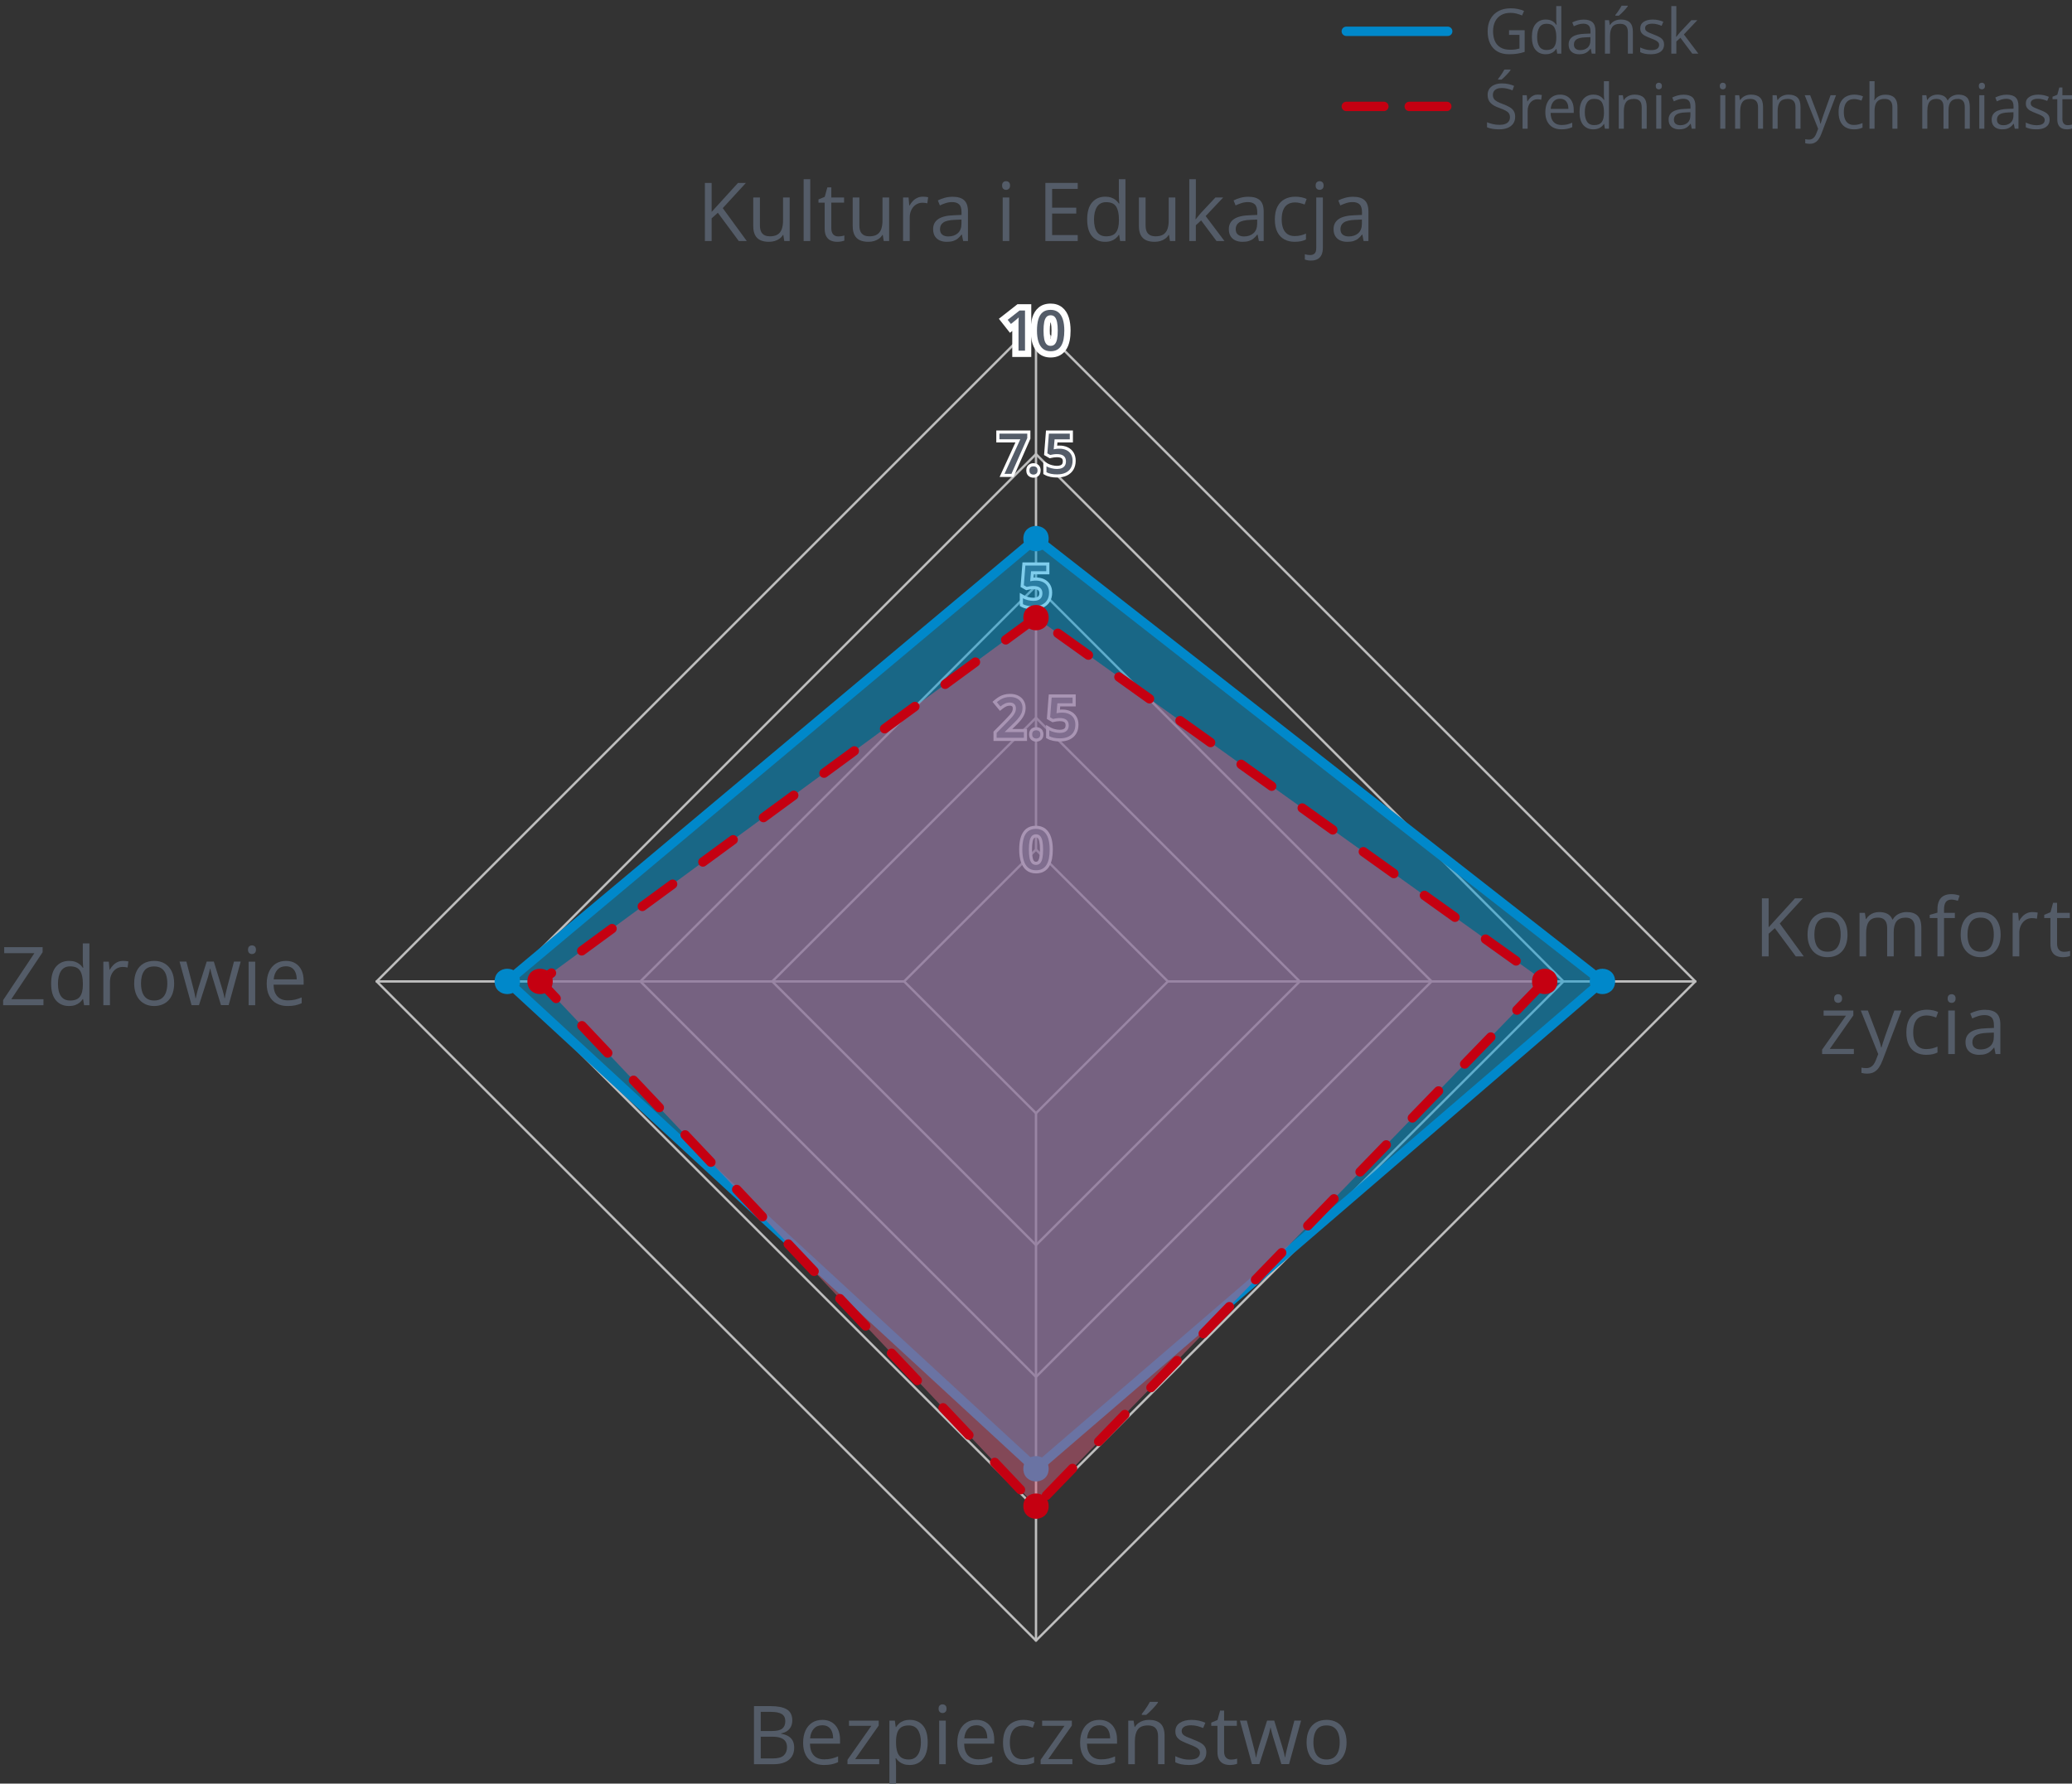 <?xml version="1.0" encoding="UTF-8"?>
<svg xmlns="http://www.w3.org/2000/svg" width="331" height="285" version="1.1" xmlns:xlink="http://www.w3.org/1999/xlink" viewBox="0 0 331 285">
  <rect x="0" y="0" width="331" height="285" fill="#333333" stroke="none"/>
  <!-- Generator: Adobe Illustrator 29.5.1, SVG Export Plug-In . SVG Version: 2.1.0 Build 141)  -->
  <defs>
    <style>
      .st0 {
        fill: #c50011;
      }

      .st1, .st2, .st3, .st4, .st5 {
        stroke-linecap: round;
        stroke-linejoin: round;
      }

      .st1, .st2, .st5 {
        fill: none;
      }

      .st1, .st3 {
        stroke: #0088ca;
      }

      .st1, .st3, .st4, .st5 {
        stroke-width: 1.5px;
      }

      .st6 {
        fill: #0088ca;
      }

      .st7 {
        fill: #fff;
      }

      .st2 {
        stroke: #bebebe;
        stroke-width: .375px;
      }

      .st3 {
        fill: #009dda;
      }

      .st3, .st4 {
        fill-opacity: .5;
      }

      .st4 {
        fill: #d45f7c;
      }

      .st4, .st5 {
        stroke: #c50011;
        stroke-dasharray: 6 6;
      }

      .st8 {
        fill: #545c68;
      }
    </style>
  </defs>
  <g id="Warstwa_1">
    <g>
      <path class="st2" d="M165.5,135.75l-21.066,21.066,21.066,21.066,21.066-21.066-21.066-21.066Z"/>
      <path class="st2" d="M165.5,114.688l-42.129,42.129,42.129,42.129,42.129-42.129-42.129-42.129Z"/>
      <path class="st2" d="M165.5,93.621l-63.195,63.195,63.195,63.195,63.195-63.195-63.195-63.195Z"/>
      <path class="st2" d="M165.5,72.559l-84.258,84.258,84.258,84.258,84.258-84.258-84.258-84.258Z"/>
      <path class="st2" d="M165.5,51.493l-105.324,105.324,105.324,105.324,105.324-105.324-105.324-105.324Z"/>
      <path class="st2" d="M165.5,135.75V51.493"/>
      <g>
        <g>
          <polygon class="st8" points="162.206 56.535 162.207 51.83 161.413 52.471 160.274 51.019 162.709 49.11 164.243 49.11 164.243 56.535 162.206 56.535"/>
          <path class="st7" d="M163.744,49.61v6.425h-1.037v-4.135c0-.138 0-.275.002-.413.001-.138.005-.272.011-.404s.012-.256.018-.374c-.059.064-.133.136-.222.215-.09.079-.186.161-.288.246l-.734.593-.519-.659,1.907-1.494h.861M164.744,48.61h-2.206l-.272.213-1.907,1.494-.789.618.62.787.519.659.627.797.372-.301v4.158h3.037v-8.425h0Z"/>
        </g>
        <g>
          <path class="st8" d="M167.836,56.623c-.614,0-1.134-.17-1.545-.506-.396-.324-.691-.785-.876-1.37-.172-.538-.259-1.187-.259-1.928,0-.733.078-1.378.232-1.915.169-.59.457-1.056.854-1.384.41-.338.945-.51,1.593-.51.613,0,1.134.17,1.547.504.399.325.696.786.883,1.371.172.54.259,1.191.259,1.934,0,.548-.044,1.049-.131,1.49-.091.462-.239.866-.443,1.2-.219.36-.511.64-.867.831-.351.188-.77.284-1.247.284ZM167.836,50.875c-.177,0-.253.059-.299.11-.071.078-.17.243-.237.58-.064.325-.098.747-.098,1.253,0,.51.033.934.098,1.26.067.336.164.497.234.572.048.052.125.111.302.111.178,0,.255-.059.303-.109.07-.075.168-.235.235-.57.066-.328.1-.753.1-1.264,0-.504-.033-.926-.1-1.252-.068-.336-.168-.502-.24-.582-.045-.05-.121-.109-.298-.109Z"/>
          <path class="st7" d="M167.836,49.509c.498,0,.909.131,1.232.393.324.263.564.641.721,1.134.157.494.235,1.088.235,1.782,0,.521-.041.986-.121,1.393s-.207.753-.38,1.037-.398.501-.677.65-.615.224-1.011.224c-.498,0-.907-.131-1.229-.394-.32-.262-.56-.64-.716-1.134-.157-.493-.235-1.086-.235-1.777s.071-1.284.213-1.777.373-.873.692-1.136.744-.396,1.274-.396M167.836,55.261c.278,0,.501-.089.668-.268s.287-.45.36-.813.11-.817.11-1.362c0-.539-.037-.989-.11-1.352-.073-.361-.193-.634-.358-.817-.166-.183-.389-.274-.67-.274s-.505.092-.67.274c-.166.184-.285.456-.356.817-.072.362-.107.812-.107,1.352,0,.542.036.995.107,1.358s.191.635.358.815c.167.181.39.271.668.271M167.836,48.509c-.766,0-1.409.21-1.911.624-.476.393-.818.942-1.017,1.631-.167.581-.252,1.272-.252,2.054,0,.793.095,1.493.283,2.081.214.677.563,1.218,1.036,1.604.502.411,1.129.619,1.861.619.561,0,1.06-.115,1.484-.343.436-.234.792-.575,1.058-1.012.233-.383.403-.841.506-1.363.093-.47.14-1.004.14-1.587,0-.793-.095-1.494-.282-2.085-.216-.681-.567-1.221-1.044-1.608-.507-.41-1.133-.617-1.863-.617h0ZM167.837,54.166c-.015-.047-.031-.107-.046-.184-.059-.297-.088-.689-.088-1.164,0-.472.03-.861.088-1.157.015-.075.031-.135.046-.182.016.048.032.109.048.186.06.295.09.683.09,1.153,0,.476-.03.868-.09,1.165-.015.076-.032.136-.047.183h0Z"/>
        </g>
      </g>
      <g>
        <g>
          <polygon class="st8" points="160.075 75.962 162.603 70.443 159.406 70.443 159.406 69.037 164.354 69.037 164.354 70.047 161.744 75.962 160.075 75.962"/>
          <path class="st7" d="M164.104,69.287v.708l-2.522,5.717h-1.116l2.527-5.52h-3.335v-.905h4.447M164.604,68.787h-5.447v1.905h3.057l-2.203,4.811-.324.708h2.221l.132-.298,2.522-5.717.043-.096v-1.313h0Z"/>
        </g>
        <g>
          <path class="st8" d="M165.094,76.081c-.237,0-.444-.071-.616-.212-.186-.154-.279-.389-.279-.701,0-.32.096-.557.284-.705.172-.133.377-.2.611-.2s.439.067.611.199c.192.148.289.385.289.706,0,.312-.096.549-.284.702-.172.141-.379.212-.616.212Z"/>
          <path class="st7" d="M165.094,74.512c.179,0,.332.049.459.147.128.099.191.268.191.508,0,.234-.063.404-.191.508-.127.104-.28.156-.459.156s-.331-.052-.457-.156c-.126-.104-.189-.273-.189-.508,0-.24.063-.409.189-.508.126-.098.278-.147.457-.147M165.094,74.012c-.291,0-.548.085-.763.252-.176.137-.383.404-.383.903,0,.485.202.754.371.893.215.177.483.27.775.27.292,0,.56-.093.775-.268.171-.139.375-.408.375-.895,0-.501-.21-.768-.386-.904-.217-.167-.474-.251-.764-.251h0Z"/>
        </g>
        <g>
          <path class="st8" d="M168.864,76.05c-.351,0-.683-.03-.988-.091-.316-.061-.595-.158-.826-.289l-.127-.072v-1.511l.373.212c.197.112.442.205.727.275.287.073.563.109.824.109.262,0,.488-.038.673-.113.167-.068.292-.169.38-.308.09-.14.135-.327.135-.555,0-.294-.087-.51-.268-.661-.189-.159-.508-.24-.946-.24-.161,0-.334.015-.521.043-.188.03-.346.06-.469.09l-.098.024-.682-.393.276-3.534h3.821v1.41h-2.452l-.092,1.044c.021-.003.043-.006.064-.01.155-.023.35-.036.581-.036.447,0,.851.083,1.198.245.358.169.642.42.843.746.199.325.301.722.301,1.18,0,.495-.107.93-.319,1.292-.215.369-.534.656-.948.854-.401.191-.893.288-1.461.288Z"/>
          <path class="st7" d="M170.899,69.287v.91h-2.43l-.141,1.6c.105-.023.231-.046.378-.068.146-.022.328-.033.545-.033.413,0,.777.074,1.092.222.314.148.56.365.736.65.176.286.264.635.264,1.048,0,.451-.095.84-.286,1.167-.19.327-.47.578-.839.754s-.82.264-1.354.264c-.334,0-.647-.028-.94-.086-.293-.057-.543-.144-.751-.261v-.936c.217.123.479.224.789.301.309.078.604.117.885.117.296,0,.551-.044.767-.132.215-.088.38-.223.496-.404s.174-.412.174-.69c0-.369-.119-.653-.356-.853s-.606-.299-1.107-.299c-.173,0-.359.016-.558.046-.199.031-.363.062-.492.095l-.457-.264.246-3.146h3.34M171.399,68.787h-4.302l-.036.461-.246,3.146-.025.314.273.158.457.264.175.101.196-.049c.117-.029.267-.057.448-.086.173-.026.336-.04.481-.04.471,0,.687.099.786.182.076.064.177.182.177.47,0,.18-.032.322-.096.421-.06.094-.144.161-.264.21-.154.063-.349.095-.578.095-.24,0-.497-.034-.763-.101-.264-.066-.487-.15-.665-.251l-.747-.424v2.087l.255.143c.255.144.558.25.902.317.32.063.669.095,1.035.095.606,0,1.133-.105,1.568-.312.46-.219.816-.54,1.057-.954.234-.402.354-.879.354-1.418,0-.505-.114-.945-.338-1.31-.227-.368-.546-.651-.948-.841-.383-.179-.822-.27-1.306-.27-.136,0-.258.004-.369.012l.045-.51h2.472v-1.91h0Z"/>
        </g>
      </g>
      <g>
        <g>
          <path class="st8" d="M158.962,118.137v-1.13l1.737-1.761c.317-.323.579-.603.785-.839.193-.223.338-.433.428-.622.088-.181.13-.374.13-.591,0-.235-.061-.403-.185-.516-.133-.117-.311-.175-.541-.175-.241,0-.465.047-.665.142-.217.101-.446.247-.682.436l-.192.154-.88-1.065.188-.16c.186-.157.385-.302.599-.435.22-.137.47-.248.743-.33.274-.083.59-.125.938-.125.444,0,.836.082,1.165.243.336.165.601.4.786.7.184.299.277.646.277,1.03,0,.384-.078.743-.231,1.067-.146.311-.357.623-.628.927-.259.292-.566.607-.924.947l-.718.698h2.725v1.405h-4.854Z"/>
          <path class="st7" d="M161.365,111.37c.407,0,.759.073,1.055.217.296.146.523.348.683.606.16.26.24.559.24.899,0,.349-.069.669-.207.96s-.334.581-.589.868-.558.598-.91.932l-1.112,1.081v.048h3.041v.905h-4.355v-.778l1.666-1.688c.322-.328.587-.611.795-.85s.363-.465.466-.679.154-.447.154-.699c0-.308-.089-.541-.268-.701-.179-.159-.415-.239-.708-.239-.278,0-.536.055-.771.165-.236.109-.479.266-.731.468l-.567-.686c.176-.149.365-.287.569-.413s.432-.227.684-.303.541-.114.866-.114M161.365,110.87c-.373,0-.713.046-1.01.136-.293.088-.562.208-.802.357-.223.138-.435.292-.63.457l-.376.319.314.38.567.686.314.38.384-.308c.22-.177.432-.313.629-.404.171-.08.354-.119.561-.119.249,0,.344.085.375.113.024.021.101.09.101.328,0,.178-.034.336-.105.483-.083.173-.215.363-.392.567-.199.229-.46.507-.775.828l-1.665,1.687-.144.146v1.483h5.355v-1.905h-2.359l.279-.271c.356-.338.672-.662.935-.958.285-.321.51-.653.667-.986.169-.357.254-.752.254-1.174,0-.432-.106-.822-.314-1.161-.21-.34-.508-.606-.888-.793-.365-.178-.794-.269-1.275-.269h0Z"/>
        </g>
        <g>
          <path class="st8" d="M165.539,118.255c-.237,0-.444-.071-.616-.212-.186-.154-.279-.389-.279-.701,0-.32.096-.557.284-.705.172-.133.377-.2.611-.2s.439.067.611.199c.192.148.289.385.289.706,0,.312-.096.549-.284.702-.172.141-.379.212-.616.212Z"/>
          <path class="st7" d="M165.539,116.687c.179,0,.332.049.459.147.128.099.191.268.191.508,0,.234-.063.404-.191.508-.127.104-.28.156-.459.156s-.331-.052-.457-.156c-.126-.104-.189-.273-.189-.508,0-.24.063-.409.189-.508.126-.098.278-.147.457-.147M165.539,116.187c-.291,0-.548.085-.763.252-.176.137-.383.404-.383.903,0,.485.202.754.371.893.215.177.483.27.775.27.292,0,.56-.093.775-.268.171-.139.375-.408.375-.895,0-.501-.21-.768-.386-.904-.217-.167-.474-.251-.764-.251h0Z"/>
        </g>
        <g>
          <path class="st8" d="M169.31,118.225c-.351,0-.683-.03-.988-.091-.318-.061-.596-.159-.826-.289l-.127-.072v-1.511l.373.212c.198.112.442.205.727.275.287.073.563.109.824.109s.488-.038.674-.113c.166-.068.291-.169.379-.308.09-.14.135-.327.135-.555,0-.294-.087-.51-.268-.661-.189-.159-.508-.24-.946-.24-.161,0-.334.015-.521.043-.188.03-.346.06-.469.09l-.098.024-.682-.393.276-3.534h3.821v1.41h-2.452l-.092,1.044c.021-.003.043-.006.064-.01.155-.023.35-.036.581-.036.448,0,.851.083,1.198.245.358.17.643.42.843.746.199.325.301.722.301,1.18,0,.493-.107.928-.319,1.292-.216.371-.535.658-.948.854-.401.191-.893.288-1.461.288Z"/>
          <path class="st7" d="M171.344,111.462v.91h-2.43l-.141,1.6c.105-.023.231-.046.378-.068.146-.022.328-.033.545-.033.413,0,.777.074,1.092.222.314.148.56.365.736.65.176.286.264.635.264,1.048,0,.451-.095.84-.286,1.167-.19.327-.47.578-.839.754s-.82.264-1.354.264c-.334,0-.647-.028-.94-.086-.293-.057-.543-.144-.751-.261v-.936c.217.123.479.224.789.301.309.078.604.117.885.117.296,0,.551-.044.767-.132.215-.088.38-.223.496-.404s.174-.412.174-.69c0-.369-.119-.653-.356-.853s-.606-.299-1.107-.299c-.173,0-.359.016-.558.046-.199.031-.363.062-.492.095l-.457-.264.246-3.146h3.34M171.844,110.962h-4.302l-.036.461-.246,3.146-.025.314.273.158.457.264.175.101.196-.049c.117-.029.267-.057.448-.086.173-.026.336-.04.481-.04.471,0,.687.099.786.182.076.064.177.182.177.47,0,.18-.032.322-.096.421-.06.094-.144.161-.264.21-.154.063-.349.095-.578.095-.24,0-.497-.034-.763-.101-.264-.066-.487-.15-.665-.251l-.747-.424v2.087l.255.143c.255.144.558.25.902.317.32.063.669.095,1.035.095.606,0,1.133-.105,1.568-.312.46-.219.816-.54,1.057-.954.234-.402.354-.879.354-1.418,0-.505-.114-.945-.338-1.31-.227-.368-.546-.651-.948-.841-.383-.179-.822-.27-1.306-.27-.136,0-.258.004-.369.012l.045-.51h2.472v-1.91h0Z"/>
        </g>
      </g>
      <g>
        <path class="st8" d="M165.495,139.307c-.555,0-1.021-.151-1.387-.45-.358-.292-.626-.713-.796-1.252-.164-.514-.247-1.137-.247-1.853,0-.71.075-1.332.223-1.846.156-.541.417-.965.773-1.26.364-.3.846-.453,1.434-.453.555,0,1.021.151,1.39.449.361.293.631.714.802,1.252.164.515.247,1.14.247,1.858,0,.537-.042,1.022-.126,1.442-.085.433-.224.81-.411,1.118-.195.321-.455.571-.772.741-.313.168-.693.254-1.129.254ZM165.495,133.559c-.209,0-.367.063-.484.192-.134.148-.233.383-.297.699-.068.346-.103.784-.103,1.303,0,.521.034.962.103,1.31.063.316.163.549.297.693.118.129.276.191.484.191s.366-.062.485-.189c.134-.143.234-.376.298-.691.07-.347.105-.789.105-1.313,0-.518-.035-.956-.105-1.302-.063-.315-.164-.55-.299-.699-.117-.129-.275-.192-.484-.192Z"/>
        <path class="st7" d="M165.496,132.443c.498,0,.909.131,1.232.393.324.263.564.641.721,1.134.157.494.235,1.088.235,1.782,0,.521-.041.986-.121,1.393s-.207.753-.38,1.037-.398.501-.677.65-.615.224-1.011.224c-.498,0-.907-.131-1.229-.394-.32-.262-.56-.64-.716-1.134-.157-.493-.235-1.086-.235-1.777s.071-1.284.213-1.777.373-.873.692-1.136.744-.396,1.274-.396M165.496,138.196c.278,0,.501-.089.668-.268s.287-.45.36-.813.11-.817.11-1.362c0-.539-.037-.989-.11-1.352-.073-.361-.193-.634-.358-.817-.166-.183-.389-.274-.67-.274s-.505.092-.67.274c-.166.184-.285.456-.356.817-.072.362-.107.812-.107,1.352,0,.542.036.995.107,1.358s.191.635.358.815c.167.181.39.271.668.271M165.496,131.943c-.647,0-1.183.172-1.593.51-.397.328-.685.793-.854,1.384-.154.536-.232,1.18-.232,1.916,0,.741.087,1.39.259,1.929.185.584.48,1.045.876,1.369.411.336.931.506,1.545.506.477,0,.897-.095,1.247-.284.357-.191.648-.471.867-.831.202-.333.351-.736.443-1.2.087-.438.131-.939.131-1.49,0-.742-.087-1.392-.259-1.933-.186-.586-.483-1.047-.882-1.371-.415-.335-.935-.505-1.547-.505h0ZM165.496,137.696c-.177,0-.253-.059-.301-.11-.071-.077-.169-.237-.235-.573-.065-.329-.098-.753-.098-1.261,0-.505.033-.927.098-1.254.067-.336.166-.5.237-.579.046-.051.122-.11.299-.11.177,0,.253.059.299.11.071.078.171.244.239.581.066.328.1.749.1,1.252,0,.509-.034.934-.1,1.263-.068.336-.165.495-.236.57-.048.051-.125.11-.303.11h0Z"/>
      </g>
      <g>
        <path class="st8" d="M165.107,97.128c-.351,0-.683-.03-.988-.091-.318-.061-.596-.159-.826-.289l-.127-.072v-1.511l.373.212c.198.112.442.205.727.275.287.073.563.109.824.109s.488-.038.674-.113c.166-.068.291-.169.379-.308.09-.14.135-.327.135-.555,0-.294-.087-.51-.268-.661-.189-.159-.508-.24-.946-.24-.161,0-.334.015-.521.043-.188.03-.346.06-.469.09l-.098.024-.682-.393.276-3.534h3.821v1.41h-2.452l-.092,1.044c.021-.003.043-.006.064-.01.155-.023.35-.036.581-.036.448,0,.851.083,1.198.245.358.17.643.42.843.746.199.325.301.722.301,1.18,0,.493-.107.928-.319,1.292-.216.371-.535.658-.948.854-.401.191-.893.288-1.461.288Z"/>
        <path class="st7" d="M167.141,90.365v.91h-2.43l-.141,1.6c.105-.023.231-.046.378-.068.146-.022.328-.033.545-.033.413,0,.777.074,1.092.222.314.148.56.365.736.65.176.286.264.635.264,1.048,0,.451-.095.84-.286,1.167-.19.327-.47.578-.839.754s-.82.264-1.354.264c-.334,0-.647-.028-.94-.086-.293-.057-.543-.144-.751-.261v-.936c.217.123.479.224.789.301.309.078.604.117.885.117.296,0,.551-.044.767-.132.215-.088.38-.223.496-.404s.174-.412.174-.69c0-.369-.119-.653-.356-.853s-.606-.299-1.107-.299c-.173,0-.359.016-.558.046-.199.031-.363.062-.492.095l-.457-.264.246-3.146h3.34M167.641,89.865h-4.302l-.036.461-.246,3.146-.025.314.273.158.457.264.175.101.196-.049c.117-.029.267-.057.448-.086.173-.026.336-.04.481-.04.471,0,.687.099.786.182.076.064.177.182.177.47,0,.18-.032.322-.096.421-.06.094-.144.161-.264.21-.154.063-.349.095-.578.095-.24,0-.497-.034-.763-.101-.264-.066-.487-.15-.665-.251l-.747-.424v2.087l.255.143c.255.144.558.25.902.317.32.063.669.095,1.035.095.606,0,1.133-.105,1.568-.312.46-.219.816-.54,1.057-.954.234-.402.354-.879.354-1.418,0-.505-.114-.945-.338-1.31-.227-.368-.546-.651-.948-.841-.383-.179-.822-.27-1.306-.27-.136,0-.258.004-.369.012l.045-.51h2.472v-1.91h0Z"/>
      </g>
      <path class="st2" d="M144.434,156.817H60.176"/>
      <path class="st2" d="M165.5,177.883v84.258"/>
      <path class="st2" d="M186.566,156.817h84.258"/>
    </g>
    <g>
      <path class="st8" d="M120.448,272.612h2.628c1.16,0,2.031.173,2.615.521s.876.938.876,1.771c0,.36-.069.682-.206.968-.138.285-.338.521-.6.708s-.586.315-.971.387v.063c.406.063.766.18,1.079.349s.559.406.736.711.267.692.267,1.162c0,.571-.132,1.054-.396,1.447-.265.394-.638.691-1.121.892-.482.201-1.054.302-1.714.302h-3.193v-9.28ZM121.527,276.592h1.777c.808,0,1.368-.133,1.679-.4.312-.267.467-.656.467-1.168,0-.529-.185-.91-.556-1.143-.37-.233-.959-.349-1.768-.349h-1.6v3.06ZM121.527,277.5v3.472h1.93c.825,0,1.409-.162,1.752-.486.343-.323.514-.76.514-1.311,0-.351-.077-.652-.232-.901-.154-.25-.404-.441-.749-.574-.345-.134-.805-.2-1.38-.2h-1.834Z"/>
      <path class="st8" d="M131.366,274.809c.592,0,1.1.131,1.523.394s.747.629.971,1.102c.224.472.336,1.023.336,1.653v.654h-4.805c.013.817.216,1.439.609,1.866s.948.641,1.663.641c.44,0,.83-.04,1.168-.121s.69-.199,1.054-.355v.927c-.351.157-.699.271-1.044.343-.345.072-.752.108-1.222.108-.668,0-1.251-.137-1.749-.409-.498-.273-.884-.674-1.159-1.203s-.413-1.176-.413-1.942c0-.749.126-1.397.378-1.945.251-.548.607-.97,1.066-1.267.459-.296 1-.444,1.622-.444ZM131.353,275.672c-.563,0-1.011.184-1.346.552s-.533.882-.597,1.542h3.682c-.004-.415-.069-.78-.194-1.095-.125-.315-.314-.561-.568-.736-.254-.176-.58-.264-.978-.264Z"/>
      <path class="st8" d="M140.456,281.893h-5.072v-.698l3.815-5.434h-3.574v-.825h4.748v.781l-3.764,5.357h3.847v.819Z"/>
      <path class="st8" d="M145.35,274.809c.868,0,1.56.298,2.076.895s.774,1.494.774,2.691c0,.791-.119,1.456-.355,1.993s-.57.944-1,1.219c-.43.275-.937.413-1.521.413-.368,0-.692-.049-.971-.146s-.519-.229-.717-.394-.364-.345-.495-.54h-.076c.013.165.028.364.048.597.019.233.028.436.028.609v2.856h-1.06v-10.067h.87l.14,1.028h.051c.135-.211.3-.405.495-.581.195-.175.433-.315.714-.419.282-.104.615-.155,1-.155ZM145.166,275.697c-.482,0-.871.093-1.165.279-.294.186-.509.464-.645.835-.135.37-.208.834-.216,1.393v.203c0,.588.064,1.085.193,1.492.129.406.343.715.642.927.298.211.699.317,1.203.317.432,0,.791-.116,1.079-.349s.502-.558.644-.974c.142-.417.213-.896.213-1.438,0-.821-.16-1.474-.479-1.958-.319-.484-.809-.727-1.469-.727Z"/>
      <path class="st8" d="M150.574,272.333c.173,0,.323.056.447.168.125.112.188.287.188.524,0,.233-.062.406-.188.521-.125.114-.274.171-.447.171-.182,0-.333-.057-.454-.171-.12-.114-.181-.288-.181-.521,0-.237.061-.412.181-.524.121-.112.272-.168.454-.168ZM151.088,274.936v6.957h-1.054v-6.957h1.054Z"/>
      <path class="st8" d="M155.995,274.809c.592,0,1.1.131,1.523.394s.747.629.971,1.102c.224.472.336,1.023.336,1.653v.654h-4.805c.013.817.216,1.439.609,1.866s.948.641,1.663.641c.44,0,.83-.04,1.168-.121s.69-.199,1.054-.355v.927c-.351.157-.699.271-1.044.343-.345.072-.752.108-1.222.108-.668,0-1.251-.137-1.749-.409-.498-.273-.884-.674-1.159-1.203s-.413-1.176-.413-1.942c0-.749.126-1.397.378-1.945.251-.548.607-.97,1.066-1.267.459-.296 1-.444,1.622-.444ZM155.982,275.672c-.563,0-1.011.184-1.346.552s-.533.882-.597,1.542h3.682c-.004-.415-.069-.78-.194-1.095-.125-.315-.314-.561-.568-.736-.254-.176-.58-.264-.978-.264Z"/>
      <path class="st8" d="M163.403,282.02c-.626,0-1.179-.129-1.657-.387s-.851-.652-1.117-1.181-.4-1.195-.4-2c0-.842.141-1.531.422-2.066.282-.535.67-.932,1.165-1.19s1.058-.387,1.688-.387c.347,0,.683.035,1.006.104.324.07.589.158.797.264l-.317.882c-.211-.084-.456-.161-.733-.229-.277-.068-.536-.102-.777-.102-.482,0-.883.104-1.203.311-.319.208-.559.512-.717.914-.159.402-.238.897-.238,1.485,0,.563.077,1.043.231,1.441.155.398.385.702.692.911.307.21.69.314,1.152.314.368,0,.7-.039.997-.117.296-.079.565-.17.806-.276v.939c-.233.119-.492.209-.778.273-.285.063-.625.095-1.019.095Z"/>
      <path class="st8" d="M171.312,281.893h-5.072v-.698l3.815-5.434h-3.574v-.825h4.748v.781l-3.764,5.357h3.847v.819Z"/>
      <path class="st8" d="M175.615,274.809c.592,0,1.1.131,1.523.394s.747.629.971,1.102c.224.472.336,1.023.336,1.653v.654h-4.805c.013.817.216,1.439.609,1.866s.948.641,1.663.641c.44,0,.83-.04,1.168-.121s.69-.199,1.054-.355v.927c-.351.157-.699.271-1.044.343-.345.072-.752.108-1.222.108-.668,0-1.251-.137-1.749-.409-.498-.273-.884-.674-1.159-1.203s-.413-1.176-.413-1.942c0-.749.126-1.397.378-1.945.251-.548.607-.97,1.066-1.267.459-.296 1-.444,1.622-.444ZM175.603,275.672c-.563,0-1.011.184-1.346.552s-.533.882-.597,1.542h3.682c-.004-.415-.069-.78-.194-1.095-.125-.315-.314-.561-.568-.736-.254-.176-.58-.264-.978-.264Z"/>
      <path class="st8" d="M183.531,274.809c.825,0,1.449.202,1.873.606.423.404.635,1.052.635,1.945v4.532h-1.041v-4.462c0-.58-.132-1.014-.397-1.301-.264-.288-.669-.432-1.215-.432-.77,0-1.312.218-1.625.654s-.47,1.068-.47,1.898v3.644h-1.054v-6.957h.851l.159,1.003h.057c.148-.246.336-.452.565-.619.229-.167.484-.294.768-.381.284-.086.582-.13.895-.13ZM184.972,271.933v.127c-.084.123-.2.27-.346.441-.146.172-.308.352-.485.54-.178.188-.356.367-.536.536-.18.169-.346.315-.499.438h-.705v-.152c.135-.161.284-.354.444-.581.161-.227.317-.459.47-.698.152-.239.279-.456.381-.651h1.276Z"/>
      <path class="st8" d="M192.71,279.988c0,.444-.111.818-.333,1.12-.223.303-.54.53-.952.683-.413.152-.905.229-1.476.229-.487,0-.908-.038-1.263-.114s-.666-.184-.933-.324v-.971c.284.14.622.267,1.016.381s.795.171,1.206.171c.601,0,1.037-.097,1.308-.292s.406-.459.406-.793c0-.19-.054-.358-.162-.505-.108-.146-.289-.288-.543-.425-.254-.138-.605-.289-1.054-.454-.444-.169-.828-.337-1.152-.505-.323-.167-.573-.371-.749-.612-.175-.241-.263-.554-.263-.939,0-.588.238-1.04.714-1.355.476-.315,1.101-.473,1.875-.473.419,0,.812.041,1.177.124.366.082.708.193,1.025.333l-.355.844c-.288-.123-.595-.227-.92-.311s-.658-.127-.997-.127c-.487,0-.86.081-1.12.241-.261.161-.391.381-.391.66,0,.216.061.394.181.533.121.14.314.271.581.394s.618.267,1.054.432c.436.161.812.327,1.13.498.317.172.562.379.733.622.171.244.257.556.257.937Z"/>
      <path class="st8" d="M196.652,281.156c.173,0,.351-.015.533-.044s.33-.065.444-.108v.819c-.123.055-.293.102-.511.14-.218.038-.43.057-.638.057-.368,0-.703-.064-1.003-.193-.3-.129-.541-.348-.721-.657-.18-.309-.27-.736-.27-1.282v-4.126h-.99v-.514l.997-.413.419-1.511h.635v1.612h2.038v.825h-2.038v4.094c0,.436.101.762.301.978.201.216.469.324.803.324Z"/>
      <path class="st8" d="M204.7,281.88l-1.238-4.05c-.055-.173-.107-.344-.155-.511-.049-.167-.093-.328-.134-.482-.04-.155-.076-.299-.107-.432-.032-.134-.059-.249-.08-.346h-.044c-.017.097-.04.212-.07.346-.03.133-.064.278-.105.435-.04.157-.084.32-.13.492-.046.171-.1.344-.159.517l-1.295,4.031h-1.187l-1.917-6.957h1.092l1.003,3.84c.068.254.132.504.193.752.062.247.114.48.159.698.044.218.077.407.098.568h.051c.025-.106.054-.233.085-.381.032-.148.068-.306.108-.473.04-.167.084-.334.13-.501.046-.167.093-.325.14-.473l1.282-4.031h1.136l1.238,4.024c.063.203.126.415.188.635.061.22.117.433.168.638.051.206.087.389.108.549h.051c.017-.144.049-.322.095-.533s.101-.444.162-.698c.061-.254.125-.512.193-.774l1.016-3.84h1.073l-1.923,6.957h-1.225Z"/>
      <path class="st8" d="M215.111,278.401c0,.571-.074,1.081-.222,1.53s-.362.827-.641,1.136-.617.545-1.013.708c-.396.163-.843.244-1.342.244-.465,0-.892-.082-1.279-.244-.388-.163-.722-.399-1.003-.708-.282-.309-.5-.688-.654-1.136-.154-.449-.231-.959-.231-1.53,0-.762.129-1.41.387-1.945.258-.536.627-.944,1.108-1.226.48-.281,1.052-.422,1.717-.422.635,0,1.19.142,1.666.425.477.284.847.693,1.111,1.228.264.536.396,1.182.396,1.939ZM209.817,278.401c0,.559.074,1.043.222,1.454s.376.728.686.952.707.336,1.193.336c.482,0,.879-.112,1.19-.336.312-.224.541-.541.689-.952s.222-.895.222-1.454c0-.554-.074-1.034-.222-1.438-.148-.404-.376-.716-.686-.937s-.709-.33-1.2-.33c-.724,0-1.254.239-1.59.717-.337.478-.505,1.141-.505,1.987Z"/>
    </g>
    <g>
      <path class="st8" d="M288.15,152.819h-1.276l-3.345-4.513-.99.889v3.625h-1.079v-9.28h1.079v4.627c.241-.275.489-.549.743-.822.254-.273.506-.549.755-.829l2.71-2.977h1.263l-3.694,4.024,3.834,5.256Z"/>
      <path class="st8" d="M295.138,149.328c0,.571-.074,1.081-.222,1.53s-.362.827-.641,1.136-.617.545-1.013.708c-.396.163-.843.244-1.342.244-.465,0-.892-.082-1.279-.244-.388-.163-.722-.399-1.003-.708-.282-.309-.5-.688-.654-1.136-.154-.449-.231-.959-.231-1.53,0-.762.129-1.41.387-1.945.258-.536.627-.944,1.108-1.226.48-.281,1.052-.422,1.717-.422.635,0,1.19.142,1.666.425.477.284.847.693,1.111,1.228.264.536.396,1.182.396,1.939ZM289.844,149.328c0,.559.074,1.043.222,1.454s.376.728.686.952.707.336,1.193.336c.482,0,.879-.112,1.19-.336.312-.224.541-.541.689-.952s.222-.895.222-1.454c0-.554-.074-1.034-.222-1.438-.148-.404-.376-.716-.686-.937s-.709-.33-1.2-.33c-.724,0-1.254.239-1.59.717-.337.478-.505,1.141-.505,1.987Z"/>
      <path class="st8" d="M304.613,145.735c.766,0,1.344.2,1.733.6.389.4.584,1.042.584,1.927v4.558h-1.041v-4.507c0-.563-.122-.985-.365-1.267-.243-.281-.604-.422-1.082-.422-.673,0-1.162.195-1.466.584s-.457.963-.457,1.72v3.891h-1.047v-4.507c0-.376-.054-.69-.162-.939-.107-.25-.269-.437-.482-.562-.213-.125-.483-.188-.809-.188-.461,0-.832.095-1.111.286s-.481.473-.606.847c-.125.375-.187.835-.187,1.381v3.682h-1.054v-6.957h.851l.159.984h.057c.14-.241.315-.444.527-.609s.449-.29.711-.375.541-.127.838-.127c.529,0,.972.099,1.33.295.357.197.617.497.777.898h.057c.229-.402.541-.701.939-.898.398-.196.834-.295,1.308-.295Z"/>
      <path class="st8" d="M312.29,146.687h-1.733v6.132h-1.054v-6.132h-1.231v-.508l1.231-.349v-.463c0-.584.087-1.059.26-1.425.173-.366.425-.636.755-.81s.732-.26,1.206-.26c.267,0,.511.023.733.07.222.046.417.1.587.159l-.273.832c-.144-.046-.306-.09-.486-.13-.18-.041-.363-.061-.549-.061-.402,0-.699.13-.892.391-.193.26-.289.667-.289,1.222v.508h1.733v.825Z"/>
      <path class="st8" d="M319.6,149.328c0,.571-.074,1.081-.222,1.53s-.362.827-.641,1.136-.617.545-1.013.708c-.396.163-.843.244-1.342.244-.465,0-.892-.082-1.279-.244-.388-.163-.722-.399-1.003-.708-.282-.309-.5-.688-.654-1.136-.154-.449-.231-.959-.231-1.53,0-.762.129-1.41.387-1.945.258-.536.627-.944,1.108-1.226.48-.281,1.052-.422,1.717-.422.635,0,1.19.142,1.666.425.477.284.847.693,1.111,1.228.264.536.396,1.182.396,1.939ZM314.306,149.328c0,.559.074,1.043.222,1.454s.376.728.686.952.707.336,1.193.336c.482,0,.879-.112,1.19-.336.312-.224.541-.541.689-.952s.222-.895.222-1.454c0-.554-.074-1.034-.222-1.438-.148-.404-.376-.716-.686-.937s-.709-.33-1.2-.33c-.724,0-1.254.239-1.59.717-.337.478-.505,1.141-.505,1.987Z"/>
      <path class="st8" d="M324.681,145.735c.14,0,.286.007.438.022.152.015.288.035.406.06l-.133.978c-.114-.03-.241-.053-.381-.07s-.271-.025-.394-.025c-.279,0-.542.056-.791.168-.247.112-.464.273-.65.482-.186.21-.332.461-.438.756-.106.294-.159.621-.159.98v3.732h-1.06v-6.957h.876l.114,1.282h.044c.144-.258.317-.494.521-.708.203-.213.439-.384.708-.511.269-.127.568-.19.898-.19Z"/>
      <path class="st8" d="M329.72,152.083c.173,0,.351-.015.533-.044s.33-.065.444-.108v.819c-.123.055-.293.102-.511.14-.218.038-.43.057-.638.057-.368,0-.703-.064-1.003-.193-.3-.129-.541-.348-.721-.657-.18-.309-.27-.736-.27-1.282v-4.126h-.99v-.514l.997-.413.419-1.511h.635v1.612h2.038v.825h-2.038v4.094c0,.436.101.762.301.978.201.216.469.324.803.324Z"/>
      <path class="st8" d="M296.152,168.419h-5.072v-.698l3.815-5.434h-3.574v-.825h4.748v.781l-3.764,5.357h3.847v.819ZM293.638,158.859c.173,0,.323.056.448.168.125.112.187.287.187.524,0,.233-.062.406-.187.521-.125.114-.274.171-.448.171-.182,0-.334-.057-.454-.171-.121-.114-.181-.288-.181-.521,0-.237.06-.412.181-.524.12-.112.271-.168.454-.168Z"/>
      <path class="st8" d="M297.258,161.462h1.13l1.536,4.037c.089.237.171.464.248.683.076.218.144.426.203.625s.106.392.14.578h.044c.059-.211.144-.49.254-.834.11-.345.229-.697.355-1.057l1.454-4.031h1.136l-3.028,7.979c-.161.427-.348.8-.562,1.117-.213.317-.473.562-.777.733-.305.172-.673.257-1.104.257-.199,0-.375-.012-.527-.035-.152-.023-.284-.05-.394-.08v-.844c.093.021.207.04.339.057.134.017.272.025.416.025.262,0,.49-.05.683-.149.192-.1.358-.245.498-.435s.26-.417.362-.679l.381-.978-2.787-6.97Z"/>
      <path class="st8" d="M307.713,168.546c-.626,0-1.179-.129-1.657-.387s-.851-.652-1.117-1.181-.4-1.195-.4-2c0-.842.141-1.531.422-2.066.282-.535.67-.932,1.165-1.19s1.058-.387,1.688-.387c.347,0,.683.035,1.006.104.324.07.589.158.797.264l-.317.882c-.211-.084-.456-.161-.733-.229-.277-.068-.536-.102-.777-.102-.482,0-.883.104-1.203.311-.319.208-.559.512-.717.914-.159.402-.238.897-.238,1.485,0,.563.077,1.043.231,1.441.155.398.385.702.692.911.307.21.69.314,1.152.314.368,0,.7-.039.997-.117.296-.079.565-.17.806-.276v.939c-.233.119-.492.209-.778.273-.285.063-.625.095-1.019.095Z"/>
      <path class="st8" d="M311.77,158.859c.173,0,.323.056.447.168.125.112.188.287.188.524,0,.233-.062.406-.188.521-.125.114-.274.171-.447.171-.182,0-.333-.057-.454-.171-.12-.114-.181-.288-.181-.521,0-.237.061-.412.181-.524.121-.112.272-.168.454-.168ZM312.284,161.462v6.957h-1.054v-6.957h1.054Z"/>
      <path class="st8" d="M317.104,161.348c.83,0,1.445.186,1.847.559s.603.967.603,1.784v4.729h-.768l-.203-1.028h-.051c-.195.254-.398.467-.609.638-.211.172-.456.301-.733.388-.277.086-.617.13-1.019.13-.423,0-.799-.074-1.127-.222-.328-.148-.586-.373-.774-.673-.188-.3-.282-.681-.282-1.143,0-.694.275-1.227.825-1.6s1.388-.576,2.514-.609l1.2-.051v-.425c0-.601-.129-1.022-.387-1.263s-.622-.362-1.092-.362c-.364,0-.711.053-1.041.159s-.643.23-.939.375l-.324-.8c.313-.161.673-.298,1.079-.413s.834-.171,1.282-.171ZM318.513,164.991l-1.06.044c-.868.034-1.479.176-1.834.425s-.533.603-.533,1.06c0,.398.121.692.362.882s.561.286.959.286c.618,0,1.124-.171,1.517-.514s.59-.857.59-1.542v-.641Z"/>
    </g>
    <g>
      <path class="st1" d="M215.071,5.003h16.199"/>
      <g>
        <path class="st5" d="M215.071,17.003h6.146"/>
        <path class="st5" d="M225.124,17.003h6.146"/>
      </g>
      <g>
        <path class="st8" d="M241.068,4.829h2.495v3.462c-.374.127-.759.221-1.154.283s-.838.093-1.326.093c-.742,0-1.368-.148-1.877-.444-.51-.296-.896-.719-1.16-1.267s-.396-1.2-.396-1.956c0-.739.146-1.383.438-1.934.291-.55.713-.978,1.265-1.282s1.215-.457,1.989-.457c.397,0,.774.037,1.131.11s.688.177.993.31l-.317.723c-.264-.114-.554-.211-.871-.293s-.646-.122-.984-.122c-.582,0-1.081.121-1.496.361s-.732.581-.952,1.021-.33.96-.33,1.562c0,.596.097,1.114.288,1.555.192.441.492.784.898,1.028.407.244.932.366,1.572.366.322,0,.6-.019.83-.056.231-.038.441-.082.63-.134v-2.188h-1.665v-.742Z"/>
        <path class="st8" d="M246.919,8.667c-.678,0-1.214-.231-1.609-.693s-.593-1.149-.593-2.061c0-.921.201-1.617.605-2.087.403-.47.94-.706,1.611-.706.283,0,.53.038.742.112.211.075.394.175.547.3.152.125.281.268.386.427h.059c-.014-.101-.026-.239-.039-.415-.014-.176-.02-.319-.02-.43V.972h.811v7.598h-.654l-.122-.762h-.034c-.102.16-.229.304-.384.435-.154.13-.338.233-.552.31-.213.077-.465.115-.754.115ZM247.046,7.993c.572,0,.978-.163,1.216-.488.237-.326.356-.809.356-1.45v-.146c0-.68-.113-1.203-.34-1.567-.226-.365-.637-.547-1.232-.547-.498,0-.871.191-1.118.574-.248.382-.371.904-.371,1.565,0,.658.123,1.166.368,1.523.246.358.619.537,1.121.537Z"/>
        <path class="st8" d="M252.985,3.13c.639,0,1.112.143,1.421.43.31.287.464.744.464,1.372v3.638h-.591l-.156-.791h-.039c-.149.195-.306.359-.469.491-.162.132-.351.231-.563.298-.214.067-.475.1-.784.1-.325,0-.614-.057-.866-.171-.253-.114-.451-.287-.596-.518-.146-.231-.218-.524-.218-.879,0-.534.212-.944.635-1.23.424-.287,1.068-.443,1.934-.469l.923-.039v-.327c0-.462-.099-.786-.298-.972-.198-.186-.479-.278-.84-.278-.279,0-.547.041-.801.122s-.494.177-.723.288l-.249-.615c.241-.124.518-.229.83-.317s.642-.132.986-.132ZM254.069,5.933l-.815.034c-.667.026-1.138.135-1.411.327s-.41.464-.41.815c0,.306.093.532.278.679s.432.22.737.22c.476,0,.864-.132,1.167-.396s.454-.659.454-1.187v-.493Z"/>
        <path class="st8" d="M258.923,3.12c.635,0,1.115.155,1.44.466.326.311.488.81.488,1.497v3.486h-.801v-3.433c0-.446-.102-.78-.305-1.001-.204-.221-.516-.332-.936-.332-.592,0-1.009.167-1.25.503-.24.335-.361.822-.361,1.46v2.803h-.811V3.218h.654l.122.771h.044c.114-.189.259-.348.435-.476s.373-.226.591-.293c.219-.067.448-.1.688-.1ZM260.031.908v.098c-.064.094-.153.208-.266.339s-.237.27-.374.415-.274.282-.412.413c-.139.13-.267.243-.384.337h-.542v-.117c.104-.124.219-.272.342-.447.124-.174.244-.353.361-.537s.215-.351.293-.5h.981Z"/>
        <path class="st8" d="M265.834,7.105c0,.342-.086.629-.257.862s-.415.408-.732.525-.695.176-1.135.176c-.375,0-.698-.029-.972-.088s-.513-.142-.718-.249v-.747c.218.107.479.205.781.293s.611.132.928.132c.462,0,.797-.075,1.006-.225.208-.15.312-.353.312-.61,0-.146-.042-.276-.125-.388s-.222-.221-.417-.327-.466-.222-.811-.349c-.342-.13-.638-.26-.887-.388s-.44-.286-.576-.471c-.135-.186-.202-.426-.202-.723,0-.453.183-.8.549-1.042s.848-.364,1.443-.364c.322,0,.624.032.905.095.282.063.545.149.789.256l-.273.649c-.222-.094-.458-.174-.708-.239-.251-.065-.507-.098-.767-.098-.375,0-.662.062-.862.186s-.3.293-.3.508c0,.166.046.303.139.41s.242.208.447.303.475.205.811.332c.335.124.625.251.869.383s.432.291.563.479.198.427.198.72Z"/>
        <path class="st8" d="M267.793.972v3.945c0,.13-.005.289-.015.476s-.018.353-.024.496h.034c.068-.084.169-.21.301-.376s.243-.299.334-.4l1.777-1.895h.952l-2.153,2.285,2.31,3.066h-.977l-1.89-2.534-.649.596v1.938h-.806V.972h.806Z"/>
        <path class="st8" d="M242.044,18.67c0,.423-.104.784-.314,1.082s-.504.525-.882.681c-.377.156-.821.234-1.333.234-.27,0-.525-.013-.767-.039-.24-.026-.462-.063-.664-.112-.201-.049-.379-.109-.532-.181v-.796c.244.101.542.194.894.281s.72.129,1.104.129c.358,0,.661-.048.908-.144.248-.096.436-.234.564-.415.128-.181.192-.398.192-.652,0-.244-.054-.448-.161-.613s-.285-.314-.534-.449-.589-.279-1.019-.432c-.303-.107-.569-.226-.801-.354-.23-.128-.425-.274-.581-.437s-.274-.352-.354-.566c-.08-.215-.12-.46-.12-.737,0-.381.097-.707.291-.979.193-.272.462-.48.806-.625.343-.145.738-.217,1.184-.217.381,0,.733.036,1.058.107.323.072.621.167.891.288l-.259.713c-.257-.107-.529-.197-.817-.269s-.585-.107-.892-.107c-.306,0-.563.045-.773.134s-.37.216-.481.378c-.11.163-.166.356-.166.581,0,.25.053.459.159.625.105.166.274.313.508.442.232.128.541.263.925.403.42.153.776.315,1.069.486s.517.379.669.625c.153.246.229.558.229.935ZM241.302,11.116v.098c-.064.094-.153.208-.266.339s-.237.27-.374.415-.274.282-.412.413c-.139.13-.267.243-.384.337h-.542v-.117c.104-.124.219-.272.342-.447.124-.174.244-.353.361-.537s.215-.351.293-.5h.981Z"/>
        <path class="st8" d="M245.659,15.12c.107,0,.22.006.337.017s.221.027.312.046l-.103.752c-.088-.023-.186-.041-.293-.054s-.209-.02-.303-.02c-.215,0-.418.043-.608.129s-.357.21-.5.371c-.144.161-.256.355-.337.581-.082.226-.122.478-.122.754v2.871h-.815v-5.352h.674l.088.986h.034c.11-.199.244-.38.4-.544s.338-.295.544-.393c.207-.098.438-.146.691-.146Z"/>
        <path class="st8" d="M249.225,15.12c.456,0,.847.101,1.172.303.326.202.575.484.747.847.173.363.259.787.259,1.272v.503h-3.696c.01.628.166,1.107.469,1.436s.729.493,1.279.493c.339,0,.639-.031.898-.093.261-.062.531-.153.811-.273v.713c-.27.121-.538.208-.803.264-.266.055-.579.083-.94.083-.514,0-.963-.105-1.345-.315-.383-.21-.68-.519-.892-.925-.211-.407-.317-.905-.317-1.494,0-.576.097-1.075.291-1.497.193-.421.467-.746.82-.974.353-.228.769-.342,1.247-.342ZM249.215,15.784c-.433,0-.777.142-1.035.425-.257.283-.41.679-.459,1.187h2.832c-.003-.319-.053-.6-.148-.842-.097-.243-.242-.431-.438-.566s-.445-.203-.752-.203Z"/>
        <path class="st8" d="M254.533,20.667c-.677,0-1.213-.231-1.608-.693s-.594-1.149-.594-2.061c0-.921.202-1.617.605-2.087.404-.47.941-.706,1.611-.706.283,0,.531.038.742.112.212.075.395.175.547.3.153.125.282.268.386.427h.059c-.013-.101-.025-.239-.039-.415-.013-.176-.02-.319-.02-.43v-2.144h.811v7.598h-.654l-.122-.762h-.034c-.101.16-.229.304-.383.435-.155.13-.339.233-.552.31-.214.077-.465.115-.755.115ZM254.66,19.993c.573,0,.979-.163,1.216-.488.238-.326.356-.809.356-1.45v-.146c0-.68-.113-1.203-.339-1.567-.227-.365-.638-.547-1.233-.547-.498,0-.87.191-1.118.574-.247.382-.371.904-.371,1.565,0,.658.123,1.166.369,1.523.245.358.619.537,1.12.537Z"/>
        <path class="st8" d="M261.132,15.12c.635,0,1.114.155,1.44.466.325.311.488.81.488,1.497v3.486h-.801v-3.433c0-.446-.102-.78-.306-1.001-.203-.221-.515-.332-.935-.332-.593,0-1.01.167-1.25.503-.241.335-.361.822-.361,1.46v2.803h-.811v-5.352h.654l.122.771h.044c.113-.189.259-.348.435-.476s.372-.226.591-.293c.218-.067.447-.1.688-.1Z"/>
        <path class="st8" d="M264.995,13.216c.134,0,.248.043.345.129.096.086.144.221.144.403,0,.179-.048.312-.144.4-.097.088-.211.132-.345.132-.14,0-.256-.044-.349-.132s-.14-.221-.14-.4c0-.182.047-.316.14-.403s.209-.129.349-.129ZM265.391,15.218v5.352h-.811v-5.352h.811Z"/>
        <path class="st8" d="M268.957,15.13c.638,0,1.111.143,1.421.43.309.287.464.744.464,1.372v3.638h-.591l-.156-.791h-.039c-.15.195-.307.359-.469.491-.163.132-.351.231-.564.298-.213.067-.475.1-.783.1-.326,0-.614-.057-.867-.171-.252-.114-.45-.287-.596-.518-.145-.231-.217-.524-.217-.879,0-.534.211-.944.635-1.23.423-.287,1.067-.443,1.934-.469l.923-.039v-.327c0-.462-.1-.786-.298-.972-.199-.186-.479-.278-.84-.278-.28,0-.547.041-.801.122s-.495.177-.723.288l-.249-.615c.24-.124.518-.229.83-.317s.641-.132.986-.132ZM270.041,17.933l-.815.034c-.668.026-1.138.135-1.411.327s-.41.464-.41.815c0,.306.093.532.278.679s.431.22.737.22c.475,0,.864-.132,1.167-.396s.454-.659.454-1.187v-.493Z"/>
        <path class="st8" d="M275.224,13.216c.134,0,.248.043.345.129.096.086.144.221.144.403,0,.179-.048.312-.144.4-.097.088-.211.132-.345.132-.14,0-.256-.044-.349-.132s-.14-.221-.14-.4c0-.182.047-.316.14-.403s.209-.129.349-.129ZM275.619,15.218v5.352h-.811v-5.352h.811Z"/>
        <path class="st8" d="M279.718,15.12c.635,0,1.114.155,1.44.466.325.311.488.81.488,1.497v3.486h-.801v-3.433c0-.446-.102-.78-.306-1.001-.203-.221-.515-.332-.935-.332-.593,0-1.01.167-1.25.503-.241.335-.361.822-.361,1.46v2.803h-.811v-5.352h.654l.122.771h.044c.113-.189.259-.348.435-.476s.372-.226.591-.293c.218-.067.447-.1.688-.1Z"/>
        <path class="st8" d="M285.7,15.12c.635,0,1.115.155,1.44.466.326.311.488.81.488,1.497v3.486h-.801v-3.433c0-.446-.102-.78-.305-1.001-.204-.221-.516-.332-.936-.332-.592,0-1.009.167-1.25.503-.24.335-.361.822-.361,1.46v2.803h-.811v-5.352h.654l.122.771h.044c.114-.189.259-.348.435-.476s.373-.226.591-.293c.219-.067.448-.1.688-.1Z"/>
        <path class="st8" d="M288.305,15.218h.869l1.182,3.105c.068.182.132.357.19.525s.11.328.156.481c.045.153.081.301.107.444h.034c.045-.163.11-.377.195-.642.084-.265.176-.536.273-.813l1.118-3.101h.874l-2.329,6.138c-.124.329-.268.615-.433.859-.164.244-.363.432-.598.564s-.518.198-.85.198c-.153,0-.288-.009-.405-.027s-.219-.038-.303-.061v-.649c.071.016.158.031.261.044s.209.02.32.02c.201,0,.377-.038.524-.115.148-.077.276-.188.384-.334s.2-.321.278-.522l.293-.752-2.144-5.361Z"/>
        <path class="st8" d="M296.153,20.667c-.481,0-.906-.099-1.274-.298-.367-.199-.654-.501-.859-.908s-.308-.919-.308-1.538c0-.648.108-1.178.325-1.589.216-.412.515-.717.896-.916s.814-.298,1.299-.298c.268,0,.525.027.774.081s.453.121.612.203l-.244.679c-.162-.065-.351-.124-.563-.176-.214-.052-.413-.078-.599-.078-.371,0-.68.08-.925.239-.246.16-.43.394-.552.703s-.184.69-.184,1.143c0,.433.06.802.179,1.108.118.306.296.54.532.701.235.161.531.242.886.242.283,0,.539-.03.767-.09.229-.06.435-.131.62-.212v.723c-.179.091-.378.161-.598.21s-.481.073-.784.073Z"/>
        <path class="st8" d="M299.459,12.972v2.271c0,.13-.003.261-.01.393-.006.132-.018.253-.034.364h.054c.111-.189.252-.348.423-.476s.365-.226.583-.293c.219-.067.449-.1.693-.1.43,0,.789.068,1.077.205s.504.348.649.635c.145.287.217.658.217,1.113v3.486h-.801v-3.433c0-.446-.102-.78-.305-1.001-.204-.221-.516-.332-.936-.332-.396,0-.714.076-.949.227-.236.151-.405.374-.508.666s-.154.651-.154,1.074v2.798h-.811v-7.598h.811Z"/>
        <path class="st8" d="M312.89,15.12c.59,0,1.034.154,1.333.461.3.308.449.802.449,1.482v3.506h-.801v-3.467c0-.433-.094-.758-.28-.974-.188-.216-.465-.325-.833-.325-.518,0-.894.15-1.128.449s-.352.741-.352,1.323v2.993h-.806v-3.467c0-.29-.041-.531-.124-.723s-.207-.336-.371-.432c-.165-.096-.372-.144-.623-.144-.354,0-.64.073-.854.22s-.37.364-.466.652c-.097.288-.145.642-.145,1.062v2.832h-.811v-5.352h.654l.122.757h.044c.107-.186.243-.342.405-.469.163-.127.346-.223.547-.288.202-.065.417-.098.645-.098.407,0,.748.076,1.023.227.274.151.475.382.598.691h.044c.176-.309.417-.54.723-.691.307-.151.642-.227,1.006-.227Z"/>
        <path class="st8" d="M316.603,13.216c.133,0,.248.043.344.129.097.086.145.221.145.403,0,.179-.048.312-.145.4-.096.088-.211.132-.344.132-.141,0-.257-.044-.35-.132s-.139-.221-.139-.4c0-.182.046-.316.139-.403s.209-.129.35-.129ZM316.998,15.218v5.352h-.811v-5.352h.811Z"/>
        <path class="st8" d="M320.564,15.13c.639,0,1.112.143,1.421.43.31.287.464.744.464,1.372v3.638h-.591l-.156-.791h-.039c-.149.195-.306.359-.469.491-.162.132-.351.231-.563.298-.214.067-.475.1-.784.1-.325,0-.614-.057-.866-.171-.253-.114-.451-.287-.596-.518-.146-.231-.218-.524-.218-.879,0-.534.212-.944.635-1.23.424-.287,1.068-.443,1.934-.469l.923-.039v-.327c0-.462-.099-.786-.298-.972-.198-.186-.479-.278-.84-.278-.279,0-.547.041-.801.122s-.494.177-.723.288l-.249-.615c.241-.124.518-.229.83-.317s.642-.132.986-.132ZM321.648,17.933l-.815.034c-.667.026-1.138.135-1.411.327s-.41.464-.41.815c0,.306.093.532.278.679s.432.22.737.22c.476,0,.864-.132,1.167-.396s.454-.659.454-1.187v-.493Z"/>
        <path class="st8" d="M327.43,19.105c0,.342-.085.629-.256.862s-.415.408-.732.525-.696.176-1.136.176c-.374,0-.698-.029-.972-.088s-.513-.142-.718-.249v-.747c.219.107.479.205.781.293s.612.132.928.132c.463,0,.798-.075,1.006-.225.209-.15.312-.353.312-.61,0-.146-.041-.276-.124-.388s-.223-.221-.418-.327-.465-.222-.811-.349c-.342-.13-.637-.26-.886-.388s-.441-.286-.576-.471c-.136-.186-.203-.426-.203-.723,0-.453.184-.8.55-1.042s.847-.364,1.442-.364c.322,0,.624.032.906.095.281.063.544.149.788.256l-.273.649c-.221-.094-.457-.174-.708-.239-.25-.065-.506-.098-.767-.098-.374,0-.661.062-.861.186s-.301.293-.301.508c0,.166.047.303.14.41s.241.208.446.303.476.205.811.332c.336.124.625.251.869.383s.433.291.564.479.197.427.197.72Z"/>
        <path class="st8" d="M330.313,20.003c.133,0,.27-.011.41-.034.14-.023.254-.05.342-.083v.63c-.095.042-.226.078-.394.107-.167.029-.331.044-.49.044-.283,0-.541-.05-.771-.149-.231-.099-.416-.268-.555-.505-.138-.238-.207-.566-.207-.986v-3.174h-.762v-.396l.767-.317.322-1.162h.488v1.24h1.567v.635h-1.567v3.149c0,.335.077.586.231.752.155.166.36.249.618.249Z"/>
      </g>
    </g>
    <g>
      <path class="st8" d="M6.942,160.619H.499v-.812l4.996-7.503H.671v-.965h6.138v.812l-5.002,7.503h5.135v.965Z"/>
      <path class="st8" d="M11.03,160.746c-.88,0-1.578-.3-2.091-.901-.515-.601-.771-1.494-.771-2.679,0-1.198.262-2.102.787-2.714.525-.611,1.223-.917,2.095-.917.368,0,.69.049.965.146s.512.228.711.39c.199.163.366.348.501.556h.076c-.017-.131-.034-.311-.051-.54s-.025-.415-.025-.559v-2.787h1.054v9.877h-.851l-.159-.99h-.044c-.131.208-.297.396-.499.565-.201.169-.44.304-.717.403-.277.1-.604.149-.981.149ZM11.195,159.87c.745,0,1.271-.211,1.581-.635s.463-1.052.463-1.885v-.19c0-.884-.147-1.563-.441-2.038-.294-.474-.829-.711-1.603-.711-.647,0-1.132.249-1.454.746-.322.497-.482,1.175-.482,2.034,0,.855.16,1.515.479,1.98.319.465.805.698,1.457.698Z"/>
      <path class="st8" d="M19.669,153.535c.14,0,.286.007.438.022.152.015.288.035.406.06l-.133.978c-.114-.03-.241-.053-.381-.07s-.271-.025-.394-.025c-.279,0-.542.056-.791.168-.247.112-.464.273-.65.482-.186.21-.332.461-.438.756-.106.294-.159.621-.159.98v3.732h-1.06v-6.957h.876l.114,1.282h.044c.144-.258.317-.494.521-.708.203-.213.439-.384.708-.511.269-.127.568-.19.898-.19Z"/>
      <path class="st8" d="M27.82,157.128c0,.571-.074,1.081-.222,1.53s-.362.827-.641,1.136-.617.545-1.013.708c-.396.163-.843.244-1.342.244-.465,0-.892-.082-1.279-.244-.388-.163-.722-.399-1.003-.708-.282-.309-.5-.688-.654-1.136-.154-.449-.231-.959-.231-1.53,0-.762.129-1.41.387-1.945.258-.536.627-.944,1.108-1.226.48-.281,1.052-.422,1.717-.422.635,0,1.19.142,1.666.425.477.284.847.693,1.111,1.228.264.536.396,1.182.396,1.939ZM22.526,157.128c0,.559.074,1.043.222,1.454s.376.728.686.952.707.336,1.193.336c.482,0,.879-.112,1.19-.336.312-.224.541-.541.689-.952s.222-.895.222-1.454c0-.554-.074-1.034-.222-1.438-.148-.404-.376-.716-.686-.937s-.709-.33-1.2-.33c-.724,0-1.254.239-1.59.717-.337.478-.505,1.141-.505,1.987Z"/>
      <path class="st8" d="M35.303,160.606l-1.238-4.05c-.055-.173-.107-.344-.155-.511-.049-.167-.093-.328-.134-.482-.04-.155-.076-.299-.107-.432-.032-.134-.059-.249-.08-.346h-.044c-.017.097-.04.212-.07.346-.03.133-.064.278-.105.435-.04.157-.084.32-.13.492-.046.171-.1.344-.159.517l-1.295,4.031h-1.187l-1.917-6.957h1.092l1.003,3.84c.068.254.132.504.193.752.062.247.114.48.159.698.044.218.077.407.098.568h.051c.025-.106.054-.233.085-.381.032-.148.068-.306.108-.473.04-.167.084-.334.13-.501.046-.167.093-.325.14-.473l1.282-4.031h1.136l1.238,4.024c.063.203.126.415.188.635.061.22.117.433.168.638.051.206.087.389.108.549h.051c.017-.144.049-.322.095-.533s.101-.444.162-.698c.061-.254.125-.512.193-.774l1.016-3.84h1.073l-1.923,6.957h-1.225Z"/>
      <path class="st8" d="M40.255,151.059c.173,0,.323.056.447.168.125.112.188.287.188.524,0,.233-.062.406-.188.521-.125.114-.274.171-.447.171-.182,0-.333-.057-.454-.171-.12-.114-.181-.288-.181-.521,0-.237.061-.412.181-.524.121-.112.272-.168.454-.168ZM40.769,153.662v6.957h-1.054v-6.957h1.054Z"/>
      <path class="st8" d="M45.676,153.535c.592,0,1.1.131,1.523.394s.747.629.971,1.102c.224.472.336,1.023.336,1.653v.654h-4.805c.013.817.216,1.439.609,1.866s.948.641,1.663.641c.44,0,.83-.04,1.168-.121s.69-.199,1.054-.355v.927c-.351.157-.699.271-1.044.343-.345.072-.752.108-1.222.108-.668,0-1.251-.137-1.749-.409-.498-.273-.884-.674-1.159-1.203s-.413-1.176-.413-1.942c0-.749.126-1.397.378-1.945.251-.548.607-.97,1.066-1.267.459-.296 1-.444,1.622-.444ZM45.663,154.398c-.563,0-1.011.184-1.346.552s-.533.882-.597,1.542h3.682c-.004-.415-.069-.78-.194-1.095-.125-.315-.314-.561-.568-.736-.254-.176-.58-.264-.978-.264Z"/>
    </g>
    <g>
      <path class="st8" d="M119.295,38.511h-1.276l-3.345-4.513-.99.889v3.625h-1.079v-9.28h1.079v4.627c.241-.275.489-.549.743-.822.254-.273.506-.549.755-.829l2.71-2.977h1.263l-3.694,4.024,3.834,5.256Z"/>
      <path class="st8" d="M126.151,31.554v6.957h-.863l-.152-.978h-.057c-.144.241-.33.444-.559.609s-.486.289-.771.371c-.286.083-.589.124-.911.124-.55,0-1.011-.089-1.384-.267s-.653-.453-.841-.825c-.188-.373-.283-.851-.283-1.435v-4.558h1.066v4.481c0,.58.131,1.013.394,1.298.262.286.662.429,1.2.429.516,0,.928-.097,1.234-.292.307-.195.528-.481.664-.86.135-.378.203-.843.203-1.393v-3.663h1.06Z"/>
      <path class="st8" d="M129.439,38.511h-1.06v-9.877h1.06v9.877Z"/>
      <path class="st8" d="M133.907,37.775c.173,0,.351-.015.533-.044s.33-.065.444-.108v.819c-.123.055-.293.102-.511.14-.218.038-.43.057-.638.057-.368,0-.703-.064-1.003-.193-.3-.129-.541-.348-.721-.657-.18-.309-.27-.736-.27-1.282v-4.126h-.99v-.514l.997-.413.419-1.511h.635v1.612h2.038v.825h-2.038v4.094c0,.436.101.762.301.978.201.216.469.324.803.324Z"/>
      <path class="st8" d="M142.039,31.554v6.957h-.863l-.152-.978h-.057c-.144.241-.33.444-.559.609s-.486.289-.771.371c-.286.083-.589.124-.911.124-.55,0-1.011-.089-1.384-.267s-.653-.453-.841-.825c-.188-.373-.283-.851-.283-1.435v-4.558h1.066v4.481c0,.58.131,1.013.394,1.298.262.286.662.429,1.2.429.516,0,.928-.097,1.234-.292.307-.195.528-.481.664-.86.135-.378.203-.843.203-1.393v-3.663h1.06Z"/>
      <path class="st8" d="M147.428,31.427c.14,0,.286.007.438.022.152.015.288.035.406.06l-.133.978c-.114-.03-.241-.053-.381-.07s-.271-.025-.394-.025c-.279,0-.542.056-.791.168-.247.112-.464.273-.65.482-.186.21-.332.461-.438.756-.106.294-.159.621-.159.98v3.732h-1.06v-6.957h.876l.114,1.282h.044c.144-.258.317-.494.521-.708.203-.213.439-.384.708-.511.269-.127.568-.19.898-.19Z"/>
      <path class="st8" d="M152.182,31.44c.83,0,1.445.186,1.847.559s.603.967.603,1.784v4.729h-.768l-.203-1.028h-.051c-.195.254-.398.467-.609.638-.211.172-.456.301-.733.388-.277.086-.617.13-1.019.13-.423,0-.799-.074-1.127-.222-.328-.148-.586-.373-.774-.673-.188-.3-.282-.681-.282-1.143,0-.694.275-1.227.825-1.6s1.388-.576,2.514-.609l1.2-.051v-.425c0-.601-.129-1.022-.387-1.263s-.622-.362-1.092-.362c-.364,0-.711.053-1.041.159s-.643.23-.939.375l-.324-.8c.313-.161.673-.298,1.079-.413s.834-.171,1.282-.171ZM153.592,35.083l-1.06.044c-.868.034-1.479.176-1.834.425s-.533.603-.533,1.06c0,.398.121.692.362.882s.561.286.959.286c.618,0,1.124-.171,1.517-.514s.59-.857.59-1.542v-.641Z"/>
      <path class="st8" d="M160.72,28.951c.173,0,.323.056.447.168.125.112.188.287.188.524,0,.233-.062.406-.188.521-.125.114-.274.171-.447.171-.182,0-.333-.057-.454-.171-.12-.114-.181-.288-.181-.521,0-.237.061-.412.181-.524.121-.112.272-.168.454-.168ZM161.234,31.554v6.957h-1.054v-6.957h1.054Z"/>
      <path class="st8" d="M172.165,38.511h-5.167v-9.28h5.167v.952h-4.088v3.002h3.853v.939h-3.853v3.434h4.088v.952Z"/>
      <path class="st8" d="M176.538,38.638c-.88,0-1.578-.3-2.091-.901-.515-.601-.771-1.494-.771-2.679,0-1.198.262-2.102.787-2.714.525-.611,1.223-.917,2.095-.917.368,0,.69.049.965.146s.512.228.711.39c.199.163.366.348.501.556h.076c-.017-.131-.034-.311-.051-.54s-.025-.415-.025-.559v-2.787h1.054v9.877h-.851l-.159-.99h-.044c-.131.208-.297.396-.499.565-.201.169-.44.304-.717.403-.277.1-.604.149-.981.149ZM176.703,37.762c.745,0,1.271-.211,1.581-.635s.463-1.052.463-1.885v-.19c0-.884-.147-1.563-.441-2.038-.294-.474-.829-.711-1.603-.711-.647,0-1.132.249-1.454.746-.322.497-.482,1.175-.482,2.034,0,.855.16,1.515.479,1.98.319.465.805.698,1.457.698Z"/>
      <path class="st8" d="M187.761,31.554v6.957h-.863l-.152-.978h-.057c-.144.241-.33.444-.559.609s-.486.289-.771.371c-.286.083-.589.124-.911.124-.55,0-1.011-.089-1.384-.267s-.653-.453-.841-.825c-.188-.373-.283-.851-.283-1.435v-4.558h1.066v4.481c0,.58.131,1.013.394,1.298.262.286.662.429,1.2.429.516,0,.928-.097,1.234-.292.307-.195.528-.481.664-.86.135-.378.203-.843.203-1.393v-3.663h1.06Z"/>
      <path class="st8" d="M191.036,28.634v5.129c0,.169-.006.375-.019.619-.013.243-.023.458-.032.644h.044c.089-.11.219-.273.39-.489.172-.216.316-.389.435-.521l2.311-2.463h1.238l-2.799,2.971,3.002,3.986h-1.27l-2.457-3.294-.844.774v2.52h-1.047v-9.877h1.047Z"/>
      <path class="st8" d="M199.422,31.44c.83,0,1.445.186,1.847.559s.603.967.603,1.784v4.729h-.768l-.203-1.028h-.051c-.195.254-.398.467-.609.638-.211.172-.456.301-.733.388-.277.086-.617.13-1.019.13-.423,0-.799-.074-1.127-.222-.328-.148-.586-.373-.774-.673-.188-.3-.282-.681-.282-1.143,0-.694.275-1.227.825-1.6s1.388-.576,2.514-.609l1.2-.051v-.425c0-.601-.129-1.022-.387-1.263s-.622-.362-1.092-.362c-.364,0-.711.053-1.041.159s-.643.23-.939.375l-.324-.8c.313-.161.673-.298,1.079-.413s.834-.171,1.282-.171ZM200.831,35.083l-1.06.044c-.868.034-1.479.176-1.834.425s-.533.603-.533,1.06c0,.398.121.692.362.882s.561.286.959.286c.618,0,1.124-.171,1.517-.514s.59-.857.59-1.542v-.641Z"/>
      <path class="st8" d="M206.829,38.638c-.626,0-1.179-.129-1.657-.387s-.851-.652-1.117-1.181-.4-1.195-.4-2c0-.842.141-1.531.422-2.066.282-.535.67-.932,1.165-1.19s1.058-.387,1.688-.387c.347,0,.683.035,1.006.104.324.07.589.158.797.264l-.317.882c-.211-.084-.456-.161-.733-.229-.277-.068-.536-.102-.777-.102-.482,0-.883.104-1.203.311-.319.208-.559.512-.717.914-.159.402-.238.897-.238,1.485,0,.563.077,1.043.231,1.441.155.398.385.702.692.911.307.21.69.314,1.152.314.368,0,.7-.039.997-.117.296-.079.565-.17.806-.276v.939c-.233.119-.492.209-.778.273-.285.063-.625.095-1.019.095Z"/>
      <path class="st8" d="M209.432,41.634c-.216,0-.404-.016-.565-.048-.161-.031-.3-.068-.419-.111v-.857c.131.042.265.075.4.099.135.023.288.035.457.035.288,0,.521-.081.698-.241s.267-.453.267-.876v-8.081h1.054v8.055c0,.423-.068.786-.203,1.088-.135.303-.343.535-.622.695s-.635.241-1.066.241ZM210.175,29.643c0-.237.061-.412.181-.524.121-.112.272-.168.454-.168.173,0,.323.056.447.168.125.112.188.287.188.524,0,.233-.062.406-.188.521-.125.114-.274.171-.447.171-.182,0-.333-.057-.454-.171-.12-.114-.181-.288-.181-.521Z"/>
      <path class="st8" d="M216.154,31.44c.83,0,1.445.186,1.847.559s.603.967.603,1.784v4.729h-.768l-.203-1.028h-.051c-.195.254-.398.467-.609.638-.211.172-.456.301-.733.388-.277.086-.617.13-1.019.13-.423,0-.799-.074-1.127-.222-.328-.148-.586-.373-.774-.673-.188-.3-.282-.681-.282-1.143,0-.694.275-1.227.825-1.6s1.388-.576,2.514-.609l1.2-.051v-.425c0-.601-.129-1.022-.387-1.263s-.622-.362-1.092-.362c-.364,0-.711.053-1.041.159s-.643.23-.939.375l-.324-.8c.313-.161.673-.298,1.079-.413s.834-.171,1.282-.171ZM217.563,35.083l-1.06.044c-.868.034-1.479.176-1.834.425s-.533.603-.533,1.06c0,.398.121.692.362.882s.561.286.959.286c.618,0,1.124-.171,1.517-.514s.59-.857.59-1.542v-.641Z"/>
    </g>
  </g>
  <g id="Warstwa_2">
    <path class="st3" d="M165.5,86.063l-84.461,70.754,84.461,77.871,90.484-77.871-90.484-70.754Z"/>
    <path class="st6" d="M167.523,86.063c0,2.699-4.047,2.699-4.047,0s4.047-2.699,4.047,0"/>
    <path class="st6" d="M83.066,156.817c0,2.699-4.051,2.699-4.051,0s4.051-2.699,4.051,0"/>
    <path class="st6" d="M167.523,234.688c0,2.699-4.047,2.699-4.047,0s4.047-2.699,4.047,0"/>
    <path class="st6" d="M258.012,156.817c0,2.699-4.051,2.699-4.051,0s4.051-2.699,4.051,0"/>
    <path class="st4" d="M165.5,98.692l-79.227,58.125,79.227,83.84,81.266-83.84-81.266-58.125Z"/>
    <path class="st0" d="M167.523,98.692c0,2.699-4.047,2.699-4.047,0s4.047-2.699,4.047,0"/>
    <path class="st0" d="M88.301,156.817c0,2.699-4.051,2.699-4.051,0s4.051-2.699,4.051,0"/>
    <path class="st0" d="M167.523,240.657c0,2.699-4.047,2.699-4.047,0s4.047-2.699,4.047,0"/>
    <path class="st0" d="M248.789,156.817c0,2.699-4.051,2.699-4.051,0s4.051-2.699,4.051,0"/>
  </g>
</svg>